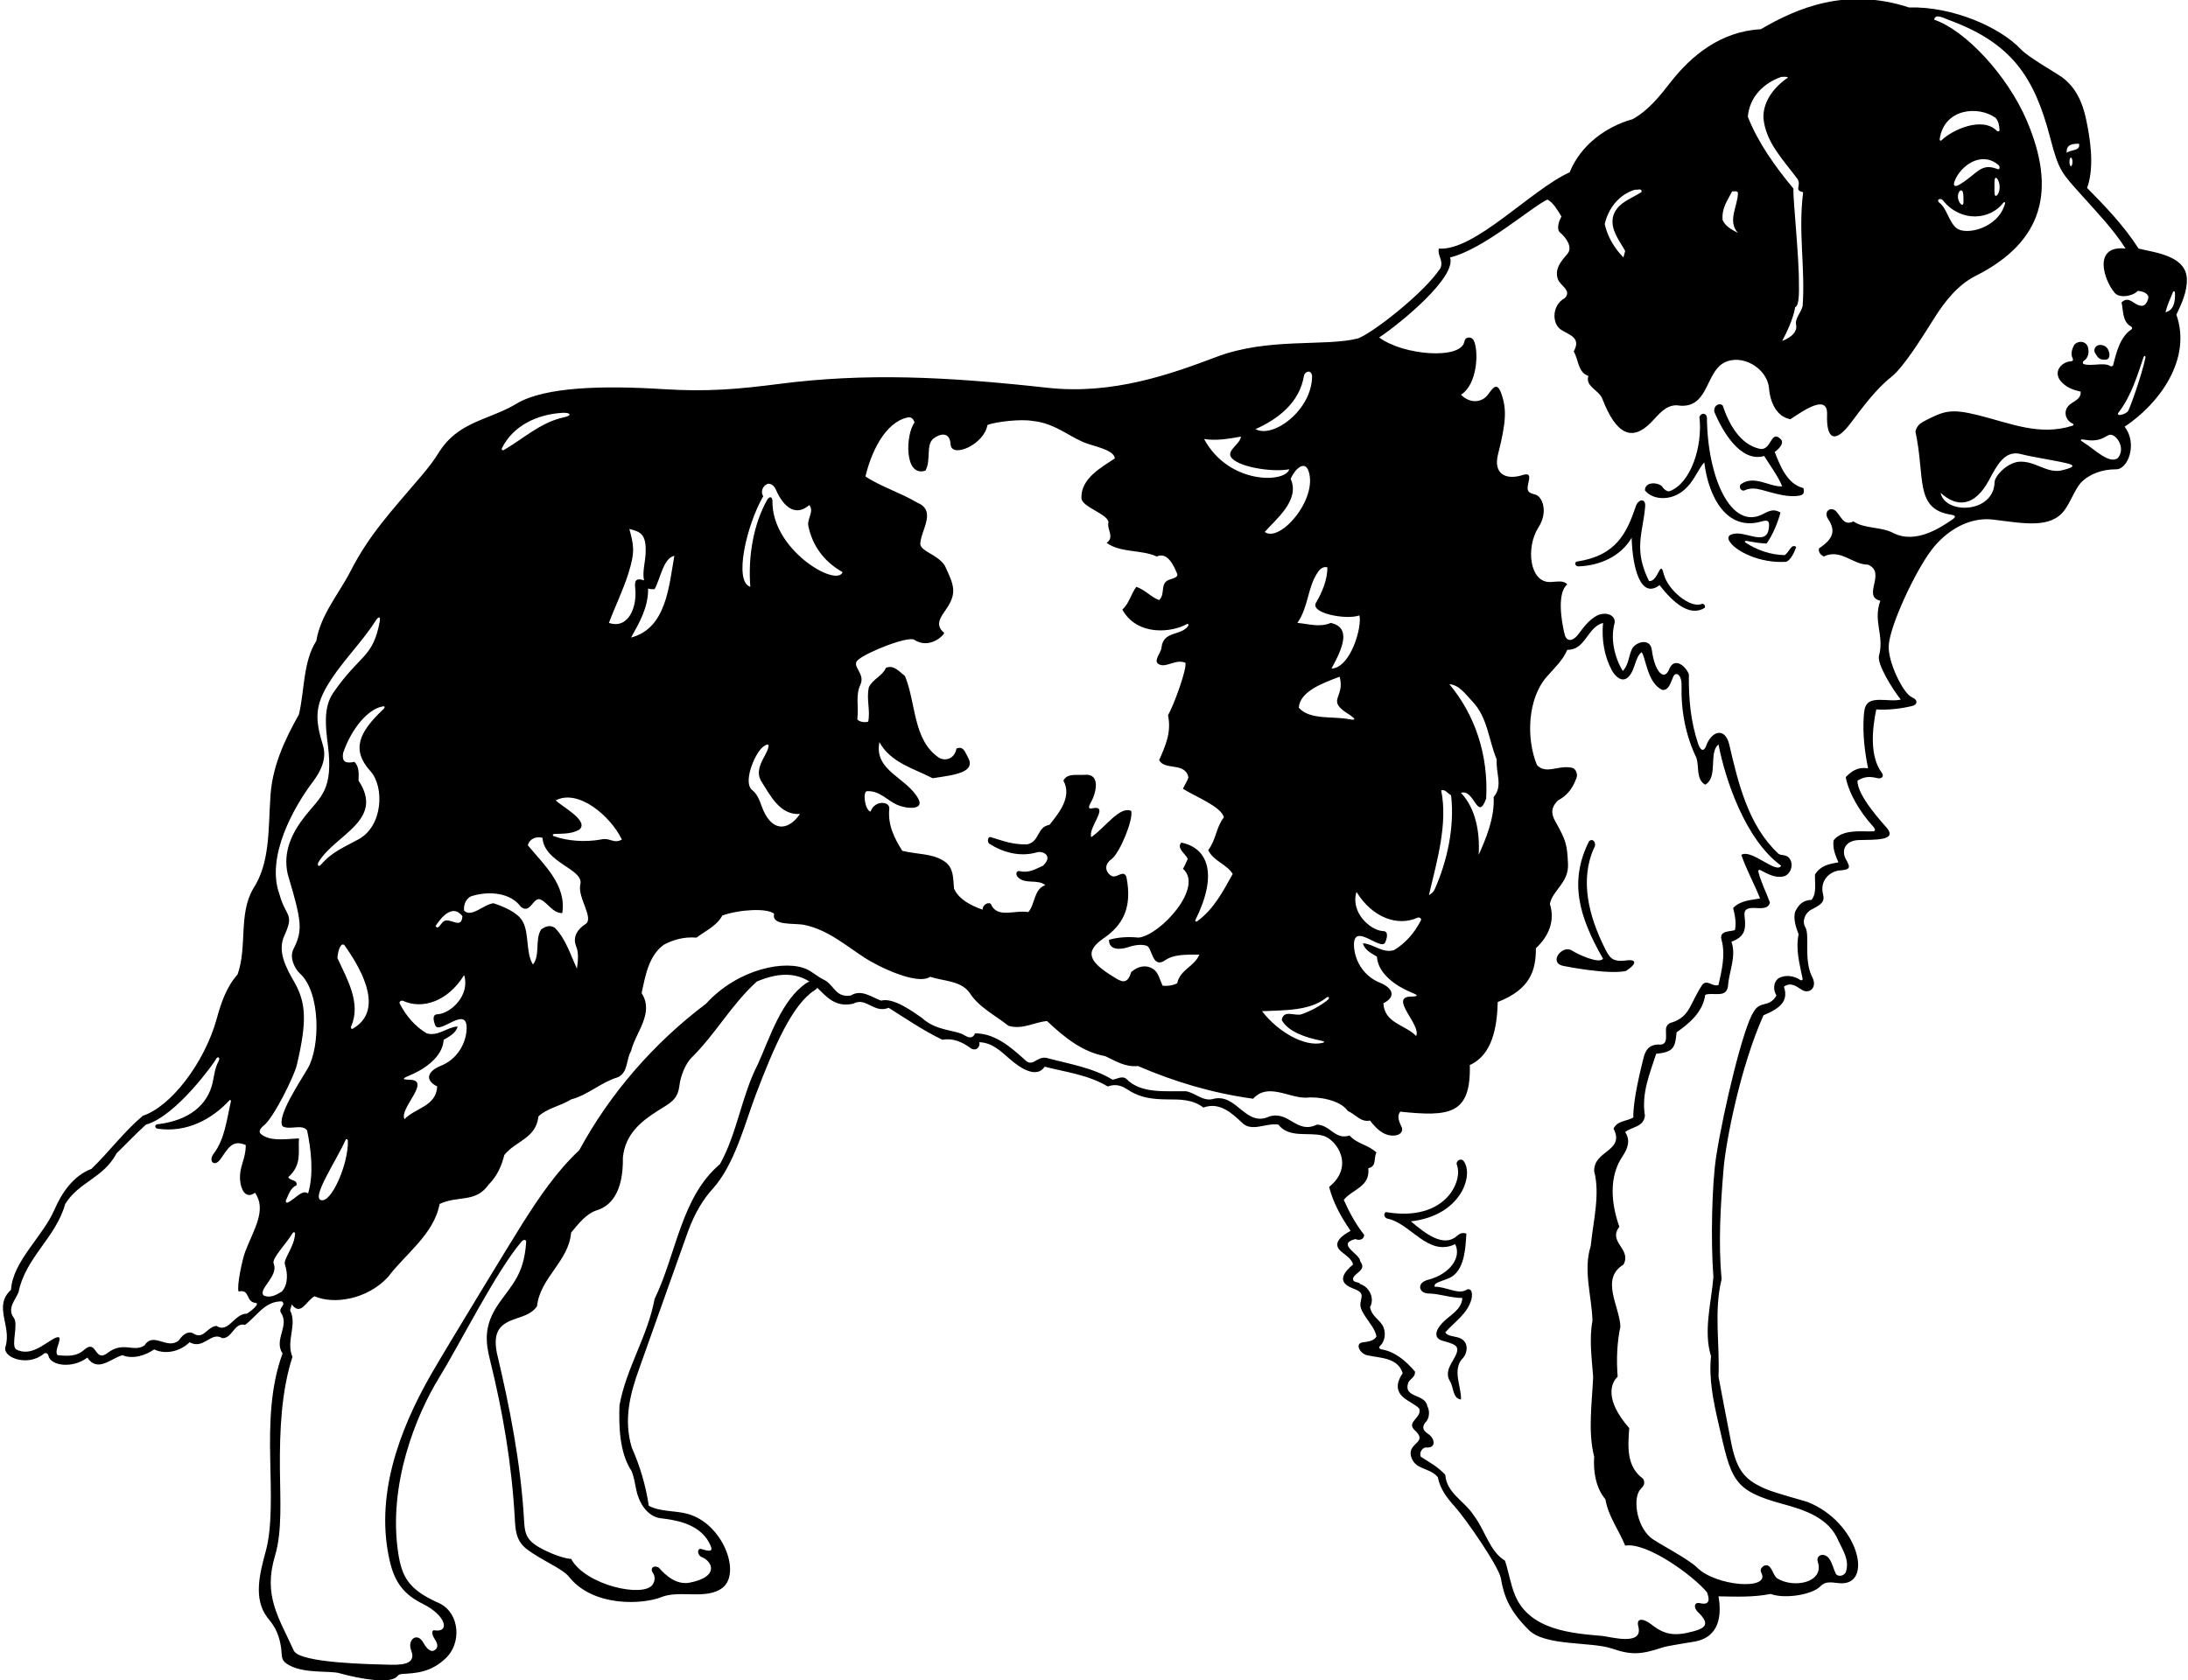 <?xml version="1.0" encoding="UTF-8"?>
<svg xmlns="http://www.w3.org/2000/svg" xmlns:xlink="http://www.w3.org/1999/xlink" width="526pt" height="404pt" viewBox="0 0 526 404" version="1.1">
<g id="surface1">
<path style=" stroke:none;fill-rule:nonzero;fill:rgb(0%,0%,0%);fill-opacity:1;" d="M 525.723 67.074 C 525.52 61.488 518.207 60.77 514.117 59.773 C 510.551 54.211 506.16 49.68 501.75 45.195 C 503.641 39.898 502.383 32.82 501.488 28.617 C 500.633 24.59 499.012 20.934 495.574 18.465 C 494.496 17.688 487.617 13.758 485.855 11.879 C 480.898 6.594 469.508 1.508 458.914 1.789 C 443.859 -3.117 432.16 1.855 423.289 7.031 C 413.691 7.543 406.637 13.34 401.633 19.742 C 399.004 23.113 396.32 26.516 392.496 28.652 C 386.109 30.453 380.047 34.797 377.344 41.43 C 368.027 45.656 354.5 60.426 345.895 59.773 C 345.508 61.449 347.043 62.559 346.305 64.441 C 342.434 70.43 329.715 80.289 326.402 81.395 C 318.449 83.387 304.922 81.102 292.488 85.801 C 281.566 89.926 267.547 94.98 251.836 93.246 C 227.203 90.523 208.039 89.652 187.328 92.312 C 177.617 93.562 170.121 94.246 159.621 93.582 C 145.285 92.676 131.008 92.949 124.164 97.074 C 121.609 98.613 118.961 99.582 116.398 100.625 C 112.387 102.258 108.586 104.062 105.684 108.504 C 104.453 110.527 103.004 112.434 101.434 114.273 C 93.652 123.406 88.73 128.66 84.281 137.32 C 81.441 142.852 77.082 147.797 76.035 154.121 C 72.844 159.117 73.25 165.914 71.859 171.812 C 68.336 178.035 65.293 184.664 64.98 192.043 C 64.488 199.578 64.898 207.52 60.887 213.664 C 57.281 219.809 59.492 227.586 57.117 234.305 C 54.395 237.371 53.156 241.145 52.086 245.004 C 49.109 255.723 40.98 266.137 34.348 268.289 C 29.598 272.305 26.406 276.809 21.98 281.066 C 17.664 282.711 14.895 286.711 13.098 290.852 C 10.301 297.352 3.062 303.262 2.652 310.141 C -1.688 314.074 2.816 318.742 1.344 323.738 C 0.355 326.383 6.641 328.77 10.484 325.547 C 11.047 325.102 11.535 325.492 11.648 326.012 C 12.176 328.43 17.469 329.156 21 326.441 C 23.465 330.184 26.828 326.527 29.434 325.867 C 31.973 326.93 35.086 325.867 37.051 324.473 C 40 325.867 43.523 324.801 45.57 322.754 C 49.008 324.637 50.73 320.051 53.43 321.773 C 55.891 321.852 56.297 317.898 58.918 318.578 C 61.785 316.449 63.668 312.844 67.766 312.926 C 68.91 313.828 66.863 314.402 67.52 315.629 C 69.73 318.824 65.719 322.098 67.926 325.457 C 65 333.438 64.777 342.164 64.965 351.023 C 65.133 358.992 65.457 367.227 63.914 372.895 C 62.418 378.402 60.875 384.379 64.223 388.863 C 65.348 390.363 67.023 391.93 67.625 396.582 C 67.82 398.102 67.504 399.043 68.863 400.008 C 72.539 402.613 79.477 401.629 81.688 402.359 C 86.734 403.762 94.023 404.98 95.52 403.047 C 95.809 402.676 96.234 402.551 96.723 402.52 C 100.004 402.293 103.453 402.227 107.156 398.742 C 110.953 395.176 110.609 388.039 105.715 385.559 C 98.344 382.324 96.625 379.359 95.723 373.379 C 93.262 357.059 99.934 340.441 105.535 331.324 C 110.582 323.109 119.227 305.797 125.328 298.609 C 125.914 297.938 126.57 298.012 126.484 298.758 C 125.945 306.465 123.133 308.812 119.945 313.387 C 116.203 318.754 116.734 322.734 117.801 327.039 C 120.828 339.242 123.004 351.812 123.75 364.988 C 123.906 367.797 123.984 370.441 126.598 372.465 C 130.039 375.129 135.336 377.215 136.805 379.18 C 142.738 386.566 154.695 385.785 159.02 384.027 C 163.359 382.262 169.832 384.77 173.68 381.809 C 178.262 378.281 173.805 366.328 165.262 364.008 C 162.324 363.207 158.637 363.539 155.969 362.066 C 155.234 357.152 153.84 352.484 151.875 348.062 C 149.867 341.344 151.477 335.156 153.672 329.078 C 155.328 324.484 163.082 302.531 165.383 296.152 C 166.973 291.754 169.074 288.344 171.258 285.953 C 176.645 280.055 179.113 269.98 181.715 263.16 C 186.152 251.52 190.523 241.461 195.871 238.098 C 196.164 237.914 196.355 237.723 196.48 237.531 C 198.664 239.613 200.734 242.312 205.109 241.348 C 208.223 239.625 210.105 243.805 213.629 242.328 C 218.051 245.113 221.98 247.816 226.566 250.027 C 228.941 249.535 231.316 250.52 233.281 251.992 C 234.43 252.891 235.738 251.91 235.414 250.602 C 238.402 250.699 240.453 252.613 242.566 254.488 C 245.484 257.078 249.273 259.328 251.137 256.496 C 256.297 257.809 261.703 258.465 266.289 261.246 C 268.566 260.445 269.969 261.273 271.395 262.191 C 274.242 264.023 277.242 264.332 280.645 264.359 C 283.668 264.383 286.699 264.297 289.301 266.324 C 293.234 264.852 296.266 267.801 298.477 269.848 C 300.852 272.387 304.289 269.93 307.32 270.422 C 309.926 273.77 314.551 272.141 318.031 273.074 C 321.301 273.949 325.762 280.387 319.523 285.406 C 320.508 289.258 322.398 292.598 324.684 295.973 C 322.91 296.914 320.035 298.816 322.336 300.852 C 323.395 301.785 325.039 302.691 325.258 304.082 C 322.879 306.043 321.848 307.973 324.203 309.316 C 325.711 310.176 327.66 310.285 327.297 312.051 C 326.926 313.859 326.734 314.285 328.277 316.637 C 329.309 318.211 330.598 319.656 330.906 321.363 C 330.336 322.426 328.941 322.59 327.797 322.754 C 325.539 322.902 326.883 325.465 328.613 325.867 C 331.809 326.602 335.984 326.359 337.215 330.207 C 336.41 331.355 334.91 333.938 337.395 336.031 C 338.562 337.016 340.191 337.691 341.145 338.645 C 342.047 340.855 338.047 341.812 339.996 343.801 C 343.531 346.93 338.488 346.785 339.18 350.027 C 339.996 353.547 343.602 352.73 345.648 355.188 C 346.215 358.082 347.891 360.246 349.742 362.281 C 352.191 364.973 360.328 376.652 360.812 379.527 C 361.57 384.039 363.012 387.441 367.535 391.957 C 371.461 395.879 382.535 394.707 387.516 396.41 C 392.391 398.082 394.684 397.789 399.734 396.129 C 400.883 395.75 406.023 394.969 407.367 394.734 C 413.621 393.625 413.852 388.023 413.133 383.852 C 417.535 383.93 421.488 384.098 425.664 383.277 C 428.949 384.52 435.598 383.523 437.629 381.434 C 439.137 379.883 440.902 380.727 442.836 380.711 C 450.285 380.645 446.656 366.012 434.578 361.172 C 433.93 360.91 426.727 359.043 424.215 357.918 C 419.746 355.918 417.559 353.875 416.215 347.062 C 415.148 341.68 414.141 336.352 413.133 331.027 C 413.461 322.918 411.988 315.383 413.871 307.602 C 413.07 298.852 413.613 289.871 414.352 281.039 C 414.902 274.445 418.367 256.586 423.945 244.133 C 428.211 242.363 429.969 240.574 428.859 237.25 C 430.703 235.973 432.016 237.371 433.352 238.109 C 435.004 239.016 437.039 237.434 435.602 234.828 C 433.551 230.66 435.156 224.812 434 222.977 C 433.117 221.418 434.004 219.414 435.559 218.664 C 439.008 217.008 438.453 216.059 438.176 214.586 C 437.727 212.199 439.188 209.879 441.965 209.324 C 444.738 209.148 445.02 208.789 443.777 206.648 C 442.602 204.621 443.484 202.07 446.93 201.996 C 450.98 201.91 456.137 202.117 453.598 199.074 C 452.801 198.117 446.387 191.305 446.551 187.703 C 448.395 186.641 449.488 186.691 451.465 187.129 C 452.41 187.34 452.988 186.613 452.375 185.793 C 449.438 181.859 450.07 175.348 451.055 170.586 C 453.742 170.785 457.023 170.414 459.742 169.746 C 460.906 169.461 461.242 168.328 459.582 167.629 C 457.59 166.785 453.77 159.188 454.062 155.121 C 454.418 150.242 460.301 137.66 464.238 132.383 C 468.004 127.34 473.645 124.27 479.129 124.938 C 486.559 125.836 493.047 127.223 496.387 122.57 C 497.828 120.57 498.715 117.898 500.195 116.121 C 502.324 113.91 505.434 112.848 508.629 112.848 C 511.633 112.961 513.914 106.57 510.758 102.609 C 519.148 97.051 526.961 86.344 523.207 75.664 C 524.438 73.09 525.832 70.098 525.723 67.074 Z M 499.785 34.551 C 500.273 36.352 497.738 35.941 496.836 36.762 C 496.672 34.469 498.629 34.613 499.785 34.551 Z M 498.223 38.93 C 498.223 39.5 498.062 39.961 497.863 39.961 C 497.664 39.961 497.5 39.5 497.5 38.93 C 497.5 38.355 497.664 37.895 497.863 37.895 C 498.062 37.895 498.223 38.355 498.223 38.93 Z M 428.203 18.496 C 428.777 18.496 429.434 18.336 429.844 18.66 C 426.812 20.629 423.699 24.312 423.945 28.488 C 424.52 34.305 428.695 38.398 432.137 43.066 C 433.117 44.703 431.188 45.727 433.48 46.219 C 432.254 55.883 434.02 64.359 433.363 73.535 C 433.035 75.172 431.398 76.562 431.809 78.203 C 432.145 80.348 429.434 81.641 428.449 81.969 C 429.516 79.922 431.07 76.809 431.562 73.859 C 432.711 73.535 432.453 68.844 432.461 68.172 C 432.531 61.758 431.004 48.027 431.152 45.359 C 426.812 40.117 422.719 34.469 420.18 28.078 C 420.59 23.246 424.027 19.973 428.203 18.496 Z M 416.41 46.016 C 416.902 46.098 417.559 45.77 417.805 46.344 C 417.805 49.535 415.184 53.141 417.805 56.008 C 416.41 55.27 414.773 54.453 414.117 52.895 C 413.871 49.945 415.348 48.145 416.41 46.016 Z M 393.07 45.605 C 393.562 45.77 394.789 45.113 394.625 46.18 C 392.004 47.898 388.562 48.801 387.746 52.238 C 387.172 55.352 389.301 57.809 390.695 60.348 C 390.531 60.84 390.449 61.332 390.285 61.902 C 388.156 59.773 386.434 56.906 385.781 53.879 C 386.68 49.945 389.301 46.754 393.07 45.605 Z M 331.012 230.027 C 331.277 234.383 336.094 237.324 339.184 238.586 C 340.613 239.172 341.422 239.609 339.262 239.633 C 333.727 239.684 341.82 246.566 340.43 249.109 C 337.891 246.406 332.812 246.078 332.57 241.246 C 335.676 239.695 334.852 237.594 331.832 236.336 C 328.227 234.941 325.852 231.582 325.523 227.816 C 325.004 221.266 331.832 228.719 332.977 226.672 C 333.387 225.77 333.996 223.824 332.406 223.887 C 329.297 223.625 324.617 219.348 326.098 214.465 C 329.977 220.754 336.09 222.816 340.785 220.656 C 341.141 220.496 341.969 220.824 341.488 221.504 C 340.012 224.285 337.973 226.754 335.105 228.473 C 332.324 229.289 330.113 226.914 327.656 226.832 C 328.062 228.473 329.785 229.289 331.012 230.027 Z M 317.215 250.148 C 318.219 250.348 318.867 250.562 317.762 250.801 C 313.66 251.699 307.371 248.281 303.391 243.148 C 308.875 242.902 314.891 243.07 318.785 239.953 C 319.547 239.363 319.648 240.062 319.254 240.387 C 317.496 241.84 315.164 243.082 312.891 243.887 C 311.285 244.41 308.551 242.656 308.141 245.277 C 309.582 248.059 314.059 249.527 317.215 250.148 Z M 310.27 115.141 C 311.355 112.637 313.691 110.672 314.574 113.246 C 316.891 120 307.691 130.602 304.043 127.914 C 306.582 124.969 312.645 120.297 310.27 115.141 Z M 312.234 170.176 C 312.48 166.242 317.977 164.258 322.062 162.723 C 323.473 168.051 318.379 168.215 324.613 171.984 C 325.605 172.711 326.258 173.285 324.438 172.961 C 320.344 172.141 314.938 173.203 312.234 170.176 Z M 319.113 136.434 C 319.113 139.383 317.887 142.328 316.41 144.867 C 314.723 147.445 323.641 149.129 326.812 147.98 C 327.492 150.781 324.664 160.602 320.098 160.758 C 323.031 155.41 324.723 150.887 319.934 149.781 C 317.23 150.93 314.691 150.027 311.906 149.781 C 314.648 145.766 314.281 141.266 316.82 137.578 C 317.5 136.551 318.379 136.184 319.113 136.434 Z M 313.465 90.406 C 313.625 89.383 315.184 88.688 315.43 90.406 C 315.43 98.617 306.016 105.531 301.832 103.184 C 307.156 100.809 312.398 96.875 313.465 90.406 Z M 298.312 104.984 C 298.246 106.648 295.043 108.203 295.863 109.781 C 297.09 112.137 305.402 113.641 309.941 112.848 C 309.043 116.137 295.426 116.605 289.465 105.559 C 292.496 106.047 295.527 105.477 298.312 104.984 Z M 206.34 158.629 C 208.387 156.824 218.488 152.785 219.852 153.879 C 223.535 156.223 227.062 152.625 226.977 152.156 C 224.473 150.18 226.422 148.047 227.664 146.176 C 230.172 142.402 229.199 140.438 227.141 136.023 C 225.438 133.332 221.488 132.676 221.242 130.863 C 221.242 127.672 225.34 122.836 220.508 120.871 C 216.738 118.578 211.578 116.941 208.059 114.566 C 209.367 108.996 212.645 101.625 218.133 100.398 C 219.148 100.133 219.66 100.863 219.852 101.625 C 217.684 104.449 217.32 114.832 222.473 113.172 C 223.895 110.652 222.508 107.004 224.402 105.461 C 225.734 104.379 228.387 103.512 228.531 106.949 C 228.883 110.254 236.625 106.852 237.379 102.199 C 239.402 101.379 245.547 100.719 248.188 101.215 C 253.219 101.699 256.32 104.473 260.348 106.281 C 262.594 107.285 267.844 108.062 268.008 110.227 C 264.812 112.355 259.816 115.059 259.98 119.727 C 259.949 121.996 266.824 123.68 266.453 125.785 C 266.094 127.262 267.992 129.164 266.043 130.535 C 269.402 132.992 274.316 132.094 278.082 133.812 C 280.621 132.664 282.105 135.82 282.996 137.988 C 283.277 138.742 282.18 139.035 281.246 139.344 C 278.676 140.137 280.293 142.738 278.656 144.297 C 276.527 143.477 275.461 141.922 273.168 141.102 C 271.859 142.902 271.449 145.113 269.809 146.59 C 273.434 153.047 281.723 152.09 285.293 150.078 C 285.602 149.902 285.836 150.234 285.645 150.508 C 283.953 152.941 279.672 151.629 279.23 155.68 C 279.184 156.953 276.988 159.074 278.723 159.777 C 280.422 160.602 282.691 158.391 284.961 159.363 C 285.453 160.594 282.176 169.684 280.785 171.977 C 281.688 176.07 280.129 179.43 278.656 182.789 C 280.047 185.328 284.879 183.195 285.699 186.883 C 285.453 187.867 284.715 188.848 284.387 189.668 C 287.172 191.469 293.66 193.953 294.215 196.547 C 292.332 198.922 292.332 202.035 290.449 204.41 C 291.758 207.113 294.789 207.688 296.348 210.141 C 294.055 214.27 291.762 218.68 287.805 221.516 C 287.52 221.719 287.25 221.484 287.406 221.172 C 292.871 210.129 290.367 203.887 283.98 202.605 C 282.75 204 285.125 205.391 285.535 206.539 C 285.125 207.438 284.879 208.094 284.387 208.914 C 289.504 213.316 278.953 224.855 273.742 225.457 C 271.367 225.211 268.816 225.328 266.605 225.98 C 266.605 228.684 269.531 228.25 270.957 227.832 C 272.43 227.34 274.152 226.934 275.707 227.422 C 276.988 227.957 276.938 232.664 279.801 231.109 C 282.012 229.391 285.207 229.551 288.32 229.551 C 287.09 232.5 283.734 233.074 282.996 236.434 C 282.094 236.922 280.703 237.168 279.477 237.004 C 278.82 235.613 278.492 233.73 277.098 232.91 C 275.527 231.977 273.66 232.254 271.941 233.73 C 270.977 237.102 269.32 235.883 267.758 234.93 C 261.98 231.414 260.461 228.934 265.328 225.605 C 269.898 222.48 272.27 218.258 270.793 210.879 C 270.137 209.078 268.664 211.043 267.434 210.715 C 266.02 210.113 265.023 208.145 267.27 206.539 C 269.238 204.996 272.512 197.039 271.941 194.992 C 269.172 193.742 265.699 198.984 262.355 201.297 C 261.414 199.145 266.945 193.488 262.648 194.355 C 261.785 194.527 261.43 194.367 262.34 192.77 C 263.449 190.812 264.703 185.965 260.801 186.309 C 258.918 186.473 256.625 185.816 255.641 187.703 C 257.77 191.551 254.66 195.398 252.285 198.348 C 249.254 198.84 249.992 202.281 247.043 203.016 C 243.602 203.18 241.145 202.199 238.195 201.297 C 237.574 201.047 237.215 202.281 237.789 202.852 C 240.98 204.902 245.078 206.129 249.172 204.98 C 250.59 204.484 253.348 205.719 250.727 208.176 C 249.008 208.914 247.453 209.98 245.242 209.488 C 244.301 209.234 244.082 210.262 244.668 210.879 C 246.387 212.762 249.5 211.289 251.301 212.844 C 248.516 213.746 248.844 217.512 247.207 219.316 C 243.93 218.742 239.672 220.953 238.195 217.352 C 237.48 216.773 236.113 217.719 236.23 218.742 C 233.445 217.758 230.496 216.285 229.352 213.664 C 229.105 211.289 229.352 208.75 227.141 207.195 C 224.273 205.145 220.344 205.473 216.902 204.574 C 215.02 201.543 213.383 198.43 213.789 194.418 C 213.953 192.711 210.297 192.27 209.285 195.156 C 207.895 194.828 207.32 190.242 208.469 190.242 C 211.531 190.121 213.273 192.469 215.699 193.535 C 217.957 194.523 222.133 194.812 220.836 192.207 C 218.133 186.965 210.023 185.41 211.414 178.445 C 214.117 183.441 219.852 184.836 224.191 187.129 C 229.715 186.316 234.789 185.703 232.629 181.969 C 232.016 180.938 231.645 179.266 229.926 180.004 C 229.598 182.133 227.629 183.203 225.746 182.215 C 219.441 177.957 220.262 169.109 217.559 162.559 C 216.164 161.492 214.855 159.773 212.973 160.594 C 212.152 162.559 209.859 163.215 208.879 165.262 C 208.223 168.047 209.285 170.828 208.715 173.531 C 207.895 173.777 206.586 173.613 206.094 172.961 C 206.523 169.863 205.57 167.258 206.891 164.523 C 208.039 161.82 204.449 160.098 206.34 158.629 Z M 185.125 116.367 C 185.855 116.602 186.254 117.121 186.531 117.758 C 188.367 121.969 191.281 124.301 194.547 121.445 C 195.773 122.918 194.055 124.641 194.301 126.359 C 195.281 131.191 198.066 135.039 202.57 137.578 C 201.133 141.324 185.48 132.23 185.699 120.461 C 185.656 119.512 185.145 119.219 184.492 120.086 C 181.137 125.98 179.805 133.73 180.375 141.102 C 176.297 139.84 179.512 126.164 183.488 119.316 C 182.504 117.758 184.121 116.004 185.125 116.367 Z M 182.914 187.703 C 185.207 191.305 187.5 196.055 192.336 195.727 C 189.129 200.273 185.188 199.742 183.09 193.809 C 182.602 192.422 182.062 191.035 180.949 190.078 C 178.488 188.469 181.27 181.449 183.324 179.676 C 185.863 177.711 184.391 180.738 183.898 181.641 C 182.879 183.496 181.77 185.574 182.914 187.703 Z M 157.363 141.676 C 158.836 138.973 159.477 134.211 162.113 133.648 C 160.801 141.102 160.148 151.094 151.711 153.305 C 153.676 149.781 155.887 146.016 155.805 141.512 C 156.328 141.703 156.848 141.703 157.363 141.676 Z M 151.035 137.98 C 152.77 132.531 152.312 131.066 151.301 127.18 C 153.883 127.867 155.426 128.301 155.211 133.039 C 155.105 135.312 154.391 137.535 154.824 139.547 C 153.383 139.113 152.434 139.059 152.699 141.383 C 153.207 145.785 151.191 151.383 146.387 149.781 C 147.676 146.293 149.754 142.008 151.035 137.98 Z M 149.5 201.871 C 147.535 203.016 146.633 201.297 144.422 201.871 C 140.656 202.535 136.555 202.266 133.145 201.066 C 132.773 200.938 132.828 200.559 133.223 200.535 C 135.246 200.426 137.34 200.594 139.262 199.496 C 141.812 197.371 134.699 193.719 133.609 192.453 C 139.035 189.617 146.762 196.219 149.5 201.871 Z M 120.648 107.812 C 123.316 102.367 129.094 99.633 135.195 99.27 C 137.223 99.148 137.695 99.969 135.332 100.398 C 129.848 101.633 125.531 105.707 121.074 108.23 C 120.805 108.383 120.512 108.09 120.648 107.812 Z M 113.711 215.383 C 117.641 214.238 122.719 214.648 125.176 218.004 C 127.387 219.887 128.043 216.039 129.68 216.203 C 131.562 216.777 132.711 219.562 135.168 219.562 C 136.23 212.844 130.828 208.012 126.895 203.262 C 127.305 201.625 128.984 201.047 130.418 201.461 C 130.828 207.52 140.465 208.945 139.508 212.68 C 138.77 215.875 143.023 220.938 140.656 222.262 C 139.16 223.262 137.488 225.074 138.523 227.586 C 139.18 229.145 138.934 231.273 138.688 232.91 C 137.133 229.551 135.984 225.703 133.367 223.082 C 132.137 222.344 131.152 222.754 130.09 223.492 C 128.535 225.949 129.926 229.633 128.125 231.93 C 126.344 229.102 127.281 224.48 125.648 221.551 C 124.473 219.441 121.305 218.078 118.625 217.188 C 116.168 217.512 113.383 220.707 111.578 218.988 C 111.359 217.5 112.152 215.711 113.711 215.383 Z M 111.172 220.297 C 110.926 223.656 108.305 220.543 106.664 221.527 C 105.773 222.285 105.355 223.656 104.699 222.672 C 106.43 220.004 109.012 217.48 111.172 220.297 Z M 96.895 240.656 C 101.59 242.816 107.703 240.754 111.578 234.465 C 113.059 239.348 108.383 243.625 105.273 243.887 C 103.684 243.824 104.289 245.77 104.699 246.672 C 105.848 248.719 112.676 241.266 112.152 247.816 C 111.824 251.582 109.449 254.941 105.848 256.336 C 102.824 257.594 102.004 259.695 105.109 261.246 C 104.863 266.078 99.785 266.406 97.246 269.109 C 95.859 266.566 103.949 259.684 98.418 259.633 C 96.258 259.609 97.066 259.172 98.496 258.586 C 101.586 257.324 106.402 254.383 106.664 250.027 C 107.895 249.289 109.613 248.473 110.023 246.832 C 107.566 246.914 105.355 249.289 102.57 248.473 C 99.707 246.754 97.664 244.285 96.191 241.504 C 95.711 240.824 96.539 240.496 96.895 240.656 Z M 92.098 170.598 C 86.254 176.094 84.43 180.316 89.035 185.41 C 92.445 189.176 92.078 198.535 86.273 201.77 C 82.918 203.641 79.836 204.773 77.141 207.934 C 76.602 208.562 76.16 207.992 76.586 207.281 C 80.539 200.711 92.574 197.273 86.191 187.703 C 86.273 186.062 86.355 184.344 85.211 183.195 C 83.273 183.586 82.086 183.395 82.508 180.984 C 84.633 174.875 88.57 170.586 91.754 169.922 C 92.496 169.676 92.738 169.992 92.098 170.598 Z M 81.113 230.371 C 81.305 227.887 82.184 226.422 82.914 227.422 C 89.742 237.113 90.609 244.062 84.766 247.375 C 84.492 247.527 84.258 247.164 84.402 246.836 C 86.918 241.219 83.359 235.246 81.113 230.371 Z M 77.02 288.52 C 75.109 287.496 80.938 278.938 83.031 274.191 C 83.215 273.777 83.613 273.859 83.629 274.316 C 83.809 279.848 79.543 289.699 77.02 288.52 Z M 57.363 310.551 C 60.246 309.93 58.93 313.074 61.512 313.305 C 62.578 313.484 60.137 315.469 59.328 315.875 C 56.297 315.875 54.906 320.707 52.039 318.824 C 49.664 319.07 48.926 322.344 46.305 320.543 C 44.75 319.969 43.605 321.445 42.949 322.344 C 40.164 324.637 36.887 320.133 34.758 323.492 C 32.219 325.293 29.605 322.434 25.914 325.293 C 22.637 327.832 23.359 321.867 20.285 324.531 C 18.484 326.172 16.496 326.113 13.875 325.867 C 12.641 324.848 16.008 320.461 13.137 321.773 C 10.434 323.246 7.324 326.277 3.883 324.473 C 2.551 323.531 4.523 318.484 3.309 316.855 C 1.59 314.645 3.801 312.434 4.457 310.715 C 6.176 302.277 13.383 297.691 15.676 289.504 C 19.035 284.098 24.781 283.387 28.043 277.301 C 30.5 274.926 32.465 272.797 35.086 270.422 C 42.457 268.371 51.773 255.121 51.895 254.738 C 52.277 253.844 53.062 254.254 52.539 255.18 C 51.605 256.949 51.496 258.691 51.113 260.352 C 49.875 265.719 45.5 269.406 37.902 270.34 C 37.141 270.367 37.141 271.246 37.871 271.402 C 44.852 272.422 50.93 269.16 55.172 264.566 C 55.359 264.363 55.57 264.57 55.5 264.887 C 54.496 269.242 54.039 273.895 51.363 277.418 C 50.008 279.199 51.508 280.742 52.949 278.789 C 54.746 276.348 55.719 273.867 59.082 275.336 C 59.082 278.863 57.465 280.391 57.723 283.816 C 57.875 285.879 59.004 288.504 61.293 286.801 C 64.227 290.922 60.941 295.734 58.961 300.945 C 58.191 302.973 56.871 309.406 57.363 310.551 Z M 63.426 270.633 C 65.863 268.691 70.73 258.719 71.348 256.121 C 73.914 245.301 73.539 240.961 70.633 235.926 C 68.613 232.434 66.691 228.645 68.344 225.023 C 70.859 219.504 68.723 220.676 67.191 215.055 C 63.863 206.07 70.629 194.047 75.199 188.004 C 76.77 185.93 78.695 182.699 77.652 179.285 C 75.891 173.539 75.629 170.309 78.367 165.426 C 81.578 159.691 86.734 154.859 90.277 149.305 C 90.941 148.227 91.539 148.102 91.297 149.414 C 89.645 158.328 86.531 157.25 80.094 166.621 C 77.684 170.129 78.289 174.969 78.805 178.98 C 80.223 190.02 77.07 191.527 73.402 196.156 C 70.227 200.16 67.953 204.762 69.156 210.141 C 70.016 213.207 71.02 216.27 71.652 219.473 C 72.391 223.219 72.09 225.199 70.551 228.211 C 69.438 230.383 71.043 233.125 72.105 234.086 C 77.082 238.582 77.02 251.699 73.984 256.91 C 71.945 260.41 66.469 268.496 67.926 270.828 C 69.73 271.812 72.598 270.176 73.824 271.812 C 74.809 276.48 75.465 282.297 74.07 286.965 C 72.594 285.879 70.844 288.488 69.09 289.176 C 68.84 289.277 68.602 288.906 68.715 288.68 C 69.398 287.309 69.742 285.699 71.285 284.996 C 71.613 283.605 69.461 283.898 69.32 283.031 C 72.676 280.02 71.629 276.926 71.871 273.73 C 67.617 274.008 64.805 274.363 62.707 272.664 C 62.051 272.133 62.617 271.273 63.426 270.633 Z M 67.766 310.551 C 66.453 311.371 64.98 312.188 63.422 311.535 C 61.855 310.074 67.047 306.93 65.797 303.836 C 65.234 302.656 68.746 299.18 70.305 296.57 C 70.551 296.152 70.961 296.27 70.934 296.695 C 70.727 299.938 68.035 302.781 68.5 304.082 C 69.094 305.836 69.402 308.75 67.766 310.551 Z M 193.922 236.344 C 187.863 240.395 185.078 249.492 182.18 255.926 C 178.246 263.539 177.266 272.387 173.086 279.922 C 163.75 287.781 162.605 301.543 157.363 312.352 C 155.723 321.281 150.562 328.898 148.926 337.906 C 148.762 342.656 148.844 349.289 151.875 353.793 C 152.406 355.188 152.652 356.742 152.961 358.258 C 153.539 361.121 155.477 364.66 158.824 365.074 C 161.672 365.426 167.891 366.102 170.465 370.91 C 171.695 373.211 170.852 373.148 168.582 372.469 C 167.617 372.145 167.477 373.914 168.746 374.434 C 171.211 375.418 173.074 379.156 165.766 380.566 C 161.668 381.352 158.578 377.023 158.312 376.902 C 156.793 376.211 156.316 377.398 156.953 378.199 C 157.578 379.055 157.453 380.191 156.902 381.02 C 154.758 384.258 140.777 381.223 137.297 374.844 C 135.125 374.789 130.297 372.723 128.402 371.273 C 126.359 369.707 126.141 368.227 125.992 365.648 C 125.199 351.742 122.527 338.309 119.441 325.293 C 118.43 319.98 120.316 318.293 124.16 317.031 C 126.078 316.402 128.055 315.727 129.105 314.074 C 129.844 307.195 136.723 303.344 137.297 296.383 C 139.047 294.309 140.898 291.828 143.539 291 C 146.574 290.051 149.895 287.02 149.746 278.281 C 150.332 272.762 153.992 269.727 158.043 267.152 C 161.094 265.211 162.938 264.527 163.348 260.934 C 163.602 258.715 164.859 255.688 166.207 254.367 C 172.105 248.555 175.789 241.594 181.934 236.023 C 186.559 234.055 190.906 233.645 194.602 236.031 C 194.375 236.094 194.145 236.191 193.922 236.344 Z M 408.773 385.512 C 407.004 385.117 407.277 386.758 408.145 387.59 C 411.203 390.516 409.977 391.473 407.129 392.258 C 402.414 393.559 400.039 393.031 396.848 390.504 C 395.527 389.461 393.215 388.648 393.859 391.117 C 395.113 395.922 387.051 393.535 385.145 393.367 C 378.055 392.75 367.684 392.055 364.188 383.508 C 363.125 380.91 362.684 377.898 361.785 375.254 C 358.098 373.039 357.031 367.961 354.328 364.441 C 352.039 360.836 347.777 359.117 347.449 354.613 C 345.402 352.484 343.684 351.664 341.555 350.273 C 341.145 349.207 341.922 348.172 342.699 348.062 C 345.43 348.316 344.879 345.93 343.516 344.93 C 342.609 344.273 341.617 343.684 342.535 342.164 C 343.602 341.344 343.848 339.379 343.109 338.07 C 342.617 335.039 337.133 336.27 338.605 332.336 C 339.098 331.516 340.324 331.027 340.16 329.797 C 337.941 327.219 335.406 325.016 332.062 324.449 C 331.586 324.367 331.422 323.957 331.746 323.66 C 333.059 322.469 333.285 320.156 332.301 318.578 C 331.234 317.02 329.762 316.367 329.352 314.32 C 330.578 312.105 329.105 309.406 326.977 308.75 C 326.648 308.094 325.258 308.586 325.258 307.438 C 325.664 305.965 328.695 305.473 326.977 303.262 C 327.059 301.543 321.078 299.168 325.828 297.938 C 326.73 298.348 327.879 298.102 327.961 296.957 C 325.91 294.336 324.355 291.469 323.047 288.52 C 325.176 285.898 329.434 285.406 328.941 280.902 C 331.07 280.492 330.172 278.281 330.906 277.137 C 328.941 275.254 326.238 275.09 324.438 273.039 C 320.914 274.188 319.852 270.504 316.574 270.422 C 311.742 272.797 309.941 267.062 305.191 268.453 C 299.457 271.156 297.41 262.969 291.84 264.195 C 289.301 265.016 287.418 262.805 285.125 262.395 C 280.211 262.312 274.316 263.051 270.793 259.445 C 269.73 258.547 268.5 259.527 267.434 259.609 C 262.602 256.66 256.953 255.844 251.547 254.367 C 249.09 253.961 248.27 256.906 246.223 254.695 C 242.945 251.746 239.18 248.473 234.43 248.473 C 233.77 249.891 232.832 249.492 231.859 248.961 C 229.75 247.555 225.215 248.066 221.605 244.742 C 219.398 243.211 214.734 239.793 211.824 240.609 C 209.695 239.871 207.074 237.742 204.535 239.379 C 200.688 239.953 200.609 236.691 197.824 235.465 C 196.566 234.836 195.246 233.68 194.051 233.105 C 188.988 230.691 177.465 232.855 169.73 241.348 C 157.117 250.848 146.633 262.969 139.262 276.562 C 133.785 281.707 129.523 287.988 125.469 294.422 C 122.555 299.051 107.309 324.098 103.742 330.293 C 95.641 344.371 90.109 360.156 93.742 375.539 C 94.977 380.762 97.32 383.504 101.676 385.676 C 107.234 388.449 108.145 392.488 104.633 392.047 C 103.684 391.758 103.777 393.004 104.383 393.922 C 105.148 395.074 105.543 396.098 104.488 396.801 C 103.742 397.297 102.773 396.816 101.762 394.984 C 100.301 392.336 97.832 394.266 98.855 396.875 C 100.285 400.516 95.902 400.363 92.934 400.273 C 89.473 400.168 72.164 399.945 70.648 396.938 C 66.918 388.738 63.242 383.719 66.121 374.066 C 67.895 368.113 67.34 360.434 67.289 353.145 C 67.227 343.887 67.633 334.559 70.305 326.277 C 68.664 322.426 71.531 318.578 69.73 315.055 C 69.926 314.562 69.977 314.156 70.141 313.664 C 72.352 316.613 73.66 312.68 75.625 311.699 C 80.078 313.676 88.176 312.605 93.316 307.031 C 97.332 301.625 104.289 296.875 105.684 289.504 C 110.188 287.371 114.281 289.34 117.477 284.836 C 119.523 282.785 120.59 280.328 121.246 277.711 C 124.027 274.27 128.859 273.777 129.434 268.453 C 131.48 266.488 134.676 265.996 137.297 264.359 C 141.391 263.297 144.422 260.266 148.516 259.035 C 151.055 257.891 150.484 254.777 151.711 252.73 C 152.777 248.227 157.363 243.641 154.25 238.809 C 155.152 234.547 155.969 229.797 159.574 227.176 C 161.867 225.949 164.488 225.211 167.438 225.457 C 169.73 223.738 172.27 222.672 173.66 220.133 C 177.891 218.652 184.5 218.316 186.109 219.727 C 185.367 222.695 190.934 221.906 193.336 222.395 C 198.883 223.523 203.184 227.234 207.809 230.266 C 210.906 232.297 220.441 237.027 223.617 234.875 C 226.812 235.941 230.906 235.777 233.039 238.645 C 235.25 242.164 239.016 243.969 242.457 246.672 C 245.895 247.652 248.598 245.77 251.711 245.523 C 255.887 249.453 260.227 252.977 265.715 253.961 C 268.008 255.023 270.465 256.66 273.578 256.336 C 282.258 260.102 291.598 262.887 301.262 264.195 C 304.781 260.266 309.777 264.031 314.035 263.949 C 316.906 263.617 322.223 264.504 324.027 267.145 C 325.91 267.965 327.141 269.93 329.352 269.438 C 330.273 270.648 331.359 271.859 332.691 272.527 C 334.855 273.613 337.414 272.984 337.051 271.238 C 336.477 269.93 335.656 268.453 336.641 267.309 C 348.457 268.539 353.633 268.027 353.348 256.09 C 358.836 253.633 359.898 246.832 360.062 240.938 C 368.184 237.789 369.234 232.961 369.234 227.996 C 372.266 225.211 373.906 221.445 372.594 217.352 C 373.258 214.023 377.188 212.246 376.953 207.703 C 376.715 203.055 376.555 202.238 373.852 197.406 C 372.977 195.844 372.691 194.285 374.559 192.453 C 376.77 191.305 378.082 189.504 378.898 187.293 C 379.473 186.227 378.816 184.672 377.754 184.59 C 374.641 183.934 371.609 186.309 369.48 183.934 C 366.844 177.547 367.25 168.004 371.801 162.777 C 373.633 160.676 375.734 158.766 376.77 156.254 C 381.195 156.336 381.52 150.848 385.371 149.781 C 385.012 153.809 385.66 157.773 387.488 161.172 C 388.199 162.496 389.949 164.383 391.512 162.723 C 393.152 161.004 392.988 158.219 394.625 156.824 C 395.609 157.727 395.965 164.41 399.703 165.914 C 401.305 165.977 401.727 163.809 402.258 162.695 C 402.895 161.363 404.301 162.242 404.246 164.777 C 404.105 171.094 405.273 176.906 407.812 182.215 C 408.547 184.344 407.648 187.375 409.941 188.684 C 413.133 186.883 410.676 180.902 413.133 179.02 C 414.73 187.289 419.508 201.863 428.203 208.176 C 427.039 210.262 421.047 204.043 418.621 205.555 C 419.77 208.996 421.734 212.516 423.125 216.039 C 420.832 216.449 418.375 216.531 416.656 218.332 C 417.066 220.051 417.477 221.938 417.066 223.656 C 415.836 224.066 413.219 223.715 413.871 226.031 C 414.855 229.633 413.871 233.484 413.133 236.84 C 411.742 237.414 410.367 235.344 409.203 236.84 C 406.199 241.41 406.348 244.336 402.012 245.836 C 401.285 245.977 400.691 246.453 400.523 247.242 C 400.359 248.719 401.094 251.176 399.129 251.176 C 396.484 251.023 395.562 252.496 395.094 254.43 C 394.543 256.688 392.527 264.594 392.66 268.699 C 391.266 269.602 388.73 269.438 387.91 271.402 C 390.695 276.891 383.078 276.562 383.242 281.641 C 384.715 287.211 382.996 293.68 382.422 299.578 C 380.539 305.473 382.668 311.617 382.832 317.594 C 382.012 321.934 382.668 326.684 382.996 331.027 C 382.75 337.25 381.684 344.211 383.242 350.273 C 382.996 353.875 383.652 357.809 385.945 360.512 C 386.68 364.77 389.137 367.797 390.695 371.648 C 395.93 370.777 407.086 378.898 410.352 382.867 C 410.992 384.473 411.113 386.031 408.773 385.512 Z M 346.469 190.078 C 347.367 189.668 348.023 190.812 348.844 191.223 C 349.742 198.922 347.859 207.195 344.91 213.828 C 344.664 214.402 344.094 214.973 343.52 215.219 C 345.402 207.195 348.105 198.102 346.469 190.078 Z M 359.082 191.633 C 359.328 196.629 357.277 201.543 355.477 205.555 C 355.805 200.312 354.82 194.418 351.219 190.648 C 354.496 189.586 355.148 197.773 357.277 192.043 C 357.852 181.641 354.656 171.977 348.434 164.523 C 350.809 164.688 352.281 166.898 353.922 168.617 C 357.688 172.551 357.852 177.957 359.816 182.625 C 359.57 186.062 361.375 188.93 359.082 191.633 Z M 496.016 113.008 C 492.168 114.156 489.301 110.633 485.207 111.043 C 482.332 111.426 479.547 114.488 479.508 115.926 C 479.297 123.512 467.551 123.754 466.531 118.496 C 470.438 122.102 474.723 121.871 478.191 115.398 C 480.121 111.797 481.973 108.18 485.836 109.188 C 488.789 109.961 493.941 110.676 496.992 111.43 C 498.504 111.805 499.055 112.25 496.016 113.008 Z M 509.203 110.062 C 507.285 111.852 503.434 107.973 501.27 106.633 C 500.109 105.91 499.594 105.48 501.348 105.766 C 504.137 106.223 505.43 105.473 506.82 104.664 C 508.391 103.785 511.211 107.508 509.203 110.062 Z M 515.746 86.109 C 514.953 89.953 511.91 98.672 511.477 99.012 C 510.793 99.547 510.188 99.742 509.453 99.801 C 509.246 99.816 509.074 99.484 509.211 99.312 C 512.441 95.207 513.945 89.855 515.293 85.953 C 515.488 85.391 515.871 85.508 515.746 86.109 Z M 514.938 73.535 C 512.969 73.535 511.906 70.914 510.02 72.715 C 510.461 74.469 510.18 77.402 512.273 78.477 C 512.523 78.602 512.672 79.02 512.461 79.16 C 509.73 80.941 508.801 84.594 508.016 87.781 C 507.945 88.059 507.516 88.176 507.309 88.031 C 505.863 87.027 502.637 88.176 500.906 87.527 C 500.625 87.422 500.703 86.914 500.918 86.789 C 501.883 86.227 502.293 84.938 501.992 83.68 C 501.59 81.859 499.508 81.852 498.637 82.953 C 498.145 83.852 497.738 85.082 498.227 86.062 C 498.551 86.773 498.148 86.871 497.68 86.902 C 495.66 87.035 493.121 89.555 495.871 92.141 C 497.07 93.266 498.484 93.793 500.195 94.172 C 500.348 95.609 499.125 96.254 498.02 96.953 C 495.664 98.445 496.496 101.105 498.254 101.84 C 498.551 101.965 498.57 102.262 498.254 102.363 C 490.234 104.902 483.344 101.773 475.492 99.82 C 468.984 98.203 467.336 98.773 462.426 101.352 C 461.523 101.824 460.781 102.496 460.473 103.754 C 462.867 114.797 460.211 122.395 469.023 123.754 C 470.402 123.969 470.09 124.434 469.254 124.992 C 466.816 126.617 460.656 130.98 455.148 128.16 C 452.199 126.605 448.188 127.18 445.566 125.375 C 443.312 126.504 442.691 124.367 441.461 123.008 C 440.227 121.645 438.242 122.918 439.48 124.797 C 441.27 127.492 440.898 129.504 437.297 131.848 C 437.051 132.828 437.785 133.484 438.441 133.812 C 442.535 131.848 445.32 135.777 449.09 135.777 C 453.594 137.742 447.531 143.395 452.035 144.461 C 450.234 149.371 452.984 152.621 451.758 157.535 C 450.992 159.457 455.121 165.945 456.949 168.211 C 455.469 168.602 453.488 168.25 451.758 168.281 C 448.574 168.344 448.207 169.676 448.039 172.453 C 447.785 176.652 448.266 180.703 449.09 184.754 C 446.633 184.344 445.176 185.398 443.715 186.859 C 444.441 190.805 447.23 195.348 450.148 198.555 C 451.059 199.551 450.879 199.949 450.004 199.914 C 447.668 200 443.039 199.285 440.816 202.035 C 440.488 203.836 441.227 205.719 441.965 207.359 C 439.59 207.766 437.719 208.129 436.328 210.262 C 436.246 212.309 436.805 214.812 435.492 216.367 C 433.363 216.531 432.547 217.398 431.648 219.035 C 430.945 220.715 431.812 223.191 432.383 224.637 C 431.629 228.477 432.672 231.898 433.355 235.352 C 433.418 235.656 433.062 235.828 432.789 235.641 C 431.316 234.621 429.145 234.285 427.469 235.285 C 426.406 236.184 426.164 237.828 427.059 239.379 C 425.215 242.508 423.152 240.391 421.516 243.422 C 419.078 247.105 414.363 266.699 412.59 277.977 C 411.543 284.625 411.234 298.402 411.906 307.031 C 411.414 313.254 409.449 320.051 411.332 326.113 C 410.77 331.539 411.902 336.969 413.117 342.238 C 416.238 355.77 416.387 358.336 428.609 361.652 C 433.934 363.094 439.727 365.02 441.965 370.5 C 443.027 372.793 444.664 375.09 443.766 377.953 C 443.422 378.887 442.031 379.25 441.391 378.527 C 440.828 377.453 440.52 375.93 439.789 374.859 C 438.605 373.125 436.469 373.918 437 375.543 C 438.652 380.578 431.184 382.008 427.223 379.512 C 426.074 378.691 425.918 375.816 424.117 376.473 C 423.238 376.988 423.113 377.57 423.441 378.219 C 425.652 382.469 412.488 381.445 407.957 376.91 C 405.797 374.746 398.246 370.973 396.73 369.645 C 393.215 366.566 392.555 359.934 394.422 358.039 C 395.043 357.41 395.613 356.754 395.035 355.594 C 390.938 352.648 391.348 347.816 391.676 343.395 C 385.691 336.594 387.246 332.555 388.891 331.027 C 388.562 327.012 388.73 322.754 389.547 318.988 C 389.383 314.156 384.633 307.52 390.285 304.082 C 392.332 300.312 386.434 298.676 389.301 294.988 C 387.336 289.504 386.68 282.949 390.121 277.953 C 391.211 276.293 392.086 274.27 390.695 272.223 C 392.25 270.91 395.117 271.074 395.445 268.289 C 394.543 262.805 396.672 258.055 398.148 253.387 C 402.465 252.973 402.691 251.797 403.062 248.227 C 406.09 246.098 409.367 243.395 409.941 239.219 C 411.742 238.48 415.102 240.199 415.43 237.004 C 415.672 233.484 417.477 230.043 416.246 226.441 C 419.492 225.242 419.781 223.484 419.398 220.266 C 419.277 219.234 419.48 218.414 421.16 218.332 C 422.719 218.25 425.012 218.906 425.5 217.023 C 424.59 214.516 423.328 212.152 422.691 209.535 C 422.641 209.328 422.91 209.082 423.09 209.172 C 424.879 210.066 426.699 211.238 428.859 210.715 C 430.332 210.332 431.398 208.012 430.172 206.375 C 429.309 205.285 428.203 205.883 427.469 205.227 C 420.262 198.43 417.887 188.355 415.672 178.855 C 414.621 174.914 411.691 175.793 410.352 178.855 C 409.703 181.008 408.805 180.555 408.227 178.824 C 406.469 173.543 405.934 168.254 406.008 162.148 C 405.355 160.266 402.617 157.902 401.34 160.758 C 400.152 163.973 397.805 161.676 397.105 156.289 C 396.699 153.141 392.883 154.465 392.25 156.254 C 391.512 157.891 391.512 159.938 390.121 161.328 C 388.156 158.137 387.09 153.633 388.156 149.781 C 388.43 148.105 386.383 146.934 383.98 147.98 C 381.969 149.078 380.727 150.766 379.449 152.5 C 378.355 153.984 376.664 154.652 376.137 152.516 C 375.297 149.121 374.309 142.566 376.77 140.527 C 375.938 139.488 374.324 139.883 372.781 139.953 C 367.66 140.195 366.766 131.586 369.848 126.816 C 372.207 123.164 370.867 119.449 369.125 118.934 C 368.133 118.641 367.02 118.504 367.27 116.941 C 367.445 115.562 368.395 113.59 366.289 114.156 C 361.777 115.66 358.992 113.762 360.121 109.289 C 362.086 101.516 362.25 98.398 360.926 94.652 C 359.91 91.785 358.996 93.141 357.723 94.871 C 356.32 96.77 353.5 97.191 351.219 94.91 C 355.184 92.461 355.559 84.41 354.273 81.82 C 353.867 80.996 352.293 80.758 352.039 82.148 C 351.234 86.535 337.355 85.473 331.562 81.148 C 336.973 77.52 350.188 66.586 348.598 61.902 C 356.621 59.988 368.254 49.699 372.02 47.98 C 373.496 48.801 374.477 50.602 375.379 52.074 C 374.723 53.141 374.172 55.09 374.969 55.844 C 376.523 57.152 378.191 59.477 376.77 61.086 C 375.379 62.723 373.578 64.688 374.559 67.227 C 375.133 68.703 378 69.93 376.117 71.73 C 373.145 73.305 372.969 77.77 375.277 79.277 C 377.316 80.613 380.168 81.145 378.328 84.508 C 379.555 86.637 379.309 89.504 381.848 90.406 C 381.031 92.945 384.387 93.762 385.207 95.895 C 388.586 104.68 392.402 106.086 396.801 101.699 C 398.699 99.805 400.25 97.449 403.062 97.449 C 410.758 98.719 409.871 89.703 414.414 87.246 C 418.656 84.949 424.727 88.438 425.254 93.191 C 425.551 96.875 427.137 100.191 430.414 100.809 C 433.891 98.488 439.406 94.715 439.234 99.68 C 439.023 105.754 441.16 106.727 444.93 101.703 C 447.879 97.773 451.105 93.438 454.684 90.633 C 457.586 88.355 462.023 81.227 464.816 76.789 C 467.547 72.453 470.594 68.535 474.992 66.312 C 491.406 58.031 494.305 45.547 487.246 29.004 C 482.578 18.062 472.383 7.207 464.977 4.738 C 465.223 3.266 466.969 4.195 468.336 4.738 C 483.629 10.312 489.066 18.492 492.875 33.145 C 495.008 41.352 495.73 41.664 500.668 47.199 C 504.336 51.312 507.926 54.988 511.004 59.773 C 503.102 58.895 505.684 67.25 508.383 70.422 C 509.512 71.754 512.703 71.277 513.953 69.93 C 515.102 70.094 516.082 70.34 516.492 71.324 C 516.41 72.387 515.812 73.516 514.938 73.535 Z M 479.801 42.754 C 480.172 42.754 480.715 43.797 480.715 44.996 C 480.715 46.195 480.172 47.098 479.801 47.098 C 479.43 47.098 479.473 46.195 479.473 44.996 C 479.473 43.797 479.43 42.754 479.801 42.754 Z M 480.293 40.691 C 476.148 39.035 475.512 41.707 471.098 44.367 C 469.973 45.047 469.465 44.73 469.871 43.621 C 471.223 39.934 476.312 36.098 480.496 39.734 C 480.863 40.121 480.715 40.828 480.293 40.691 Z M 471.719 49.238 C 471.293 49.238 470.688 48.195 470.688 47.336 C 470.688 46.48 471.035 45.785 471.465 45.785 C 471.895 45.785 472.012 46.555 472.012 47.41 C 472.012 48.27 472.148 49.238 471.719 49.238 Z M 480.062 31.465 C 476.512 27.875 469.199 31.289 466.75 33.738 C 466.527 33.965 466.258 33.746 466.305 33.441 C 467.406 25.949 475.699 25.414 479.719 28.324 C 480.457 29.125 480.648 30.203 480.691 31.242 C 480.707 31.59 480.289 31.699 480.062 31.465 Z M 467.188 48.309 C 471.531 53.566 478.465 52.844 481.578 48.789 C 481.828 48.461 482.121 48.59 482.008 48.988 C 480.336 54.965 472.516 56.695 470.297 54.82 C 468.496 53.301 468.02 50.066 466.203 48.719 C 465.359 47.996 466.602 47.41 467.188 48.309 Z M 520.586 75.09 C 520.988 73.414 521.719 71.852 522.375 70.262 C 522.52 69.906 522.855 69.984 522.871 70.445 C 522.934 72.258 522.738 74.566 520.586 75.09 "/>
<path style=" stroke:none;fill-rule:nonzero;fill:rgb(0%,0%,0%);fill-opacity:1;" d="M 352.289 310.27 C 350.48 311.246 347.375 309.332 344.91 309.406 C 344.473 308.199 347.645 308.004 349.262 306.816 C 352.152 304.695 352.309 299.91 352.527 296.629 C 351.422 296.262 350.809 296.711 350.195 297.242 C 347.008 300.004 342.699 296.668 339.18 293.68 C 351.422 292.293 354.426 282.328 351.793 279.102 C 351.137 278.41 349.906 279.184 350.234 280.086 C 351.773 284.082 347.406 293.844 333.281 291.469 C 332.562 291.504 332.637 292.816 333.527 293.023 C 339.18 294.172 343.273 302.277 349.824 299.168 C 351.465 302.441 348.398 306.422 343.355 307.723 C 340.418 308.461 341.086 310.984 343.387 311.027 C 346.164 311.078 348.742 312.105 351.547 312.105 C 351.391 314.922 348.676 316.145 346.957 317.891 C 344.512 320.371 345.07 321.91 346.746 322.379 C 350.531 323.43 351.309 323.77 349.172 327.34 C 348.32 328.766 347.496 330.359 348.598 332.172 C 349.496 333.566 349.172 336.27 351.219 336.512 C 351.383 333.402 348.926 329.223 351.793 326.441 C 352.82 325.211 353.332 322.215 350.234 321.527 C 349.254 321.281 347.859 321.199 347.449 320.379 C 349.742 317.758 352.773 315.957 353.758 312.352 C 354.152 310.379 353.449 309.531 352.289 310.27 "/>
<path style=" stroke:none;fill-rule:nonzero;fill:rgb(0%,0%,0%);fill-opacity:1;" d="M 390.859 233.484 C 394.062 231.395 392.914 230.676 391.141 230.918 C 387.469 231.426 386.93 230.297 385.582 227.555 C 382.066 220.406 379.672 211.637 383.242 203.836 C 383.895 202.934 383.02 201.34 382.012 202.281 C 377.184 211.938 379.512 220.277 385.371 230.535 C 384.492 231.852 379.395 229.531 377.902 228.57 C 375.578 227.066 372.156 231.465 375.801 232.254 C 376.691 232.449 386.68 234.387 390.859 233.484 "/>
<path style=" stroke:none;fill-rule:nonzero;fill:rgb(0%,0%,0%);fill-opacity:1;" d="M 409.074 145.23 C 406.375 146.34 400.953 141.922 399.949 137.988 C 399.105 134.281 398.668 139.988 396.426 139.711 C 392.594 132.039 395.004 128.016 395.504 121.781 C 395.668 119.711 393.848 120.02 393.293 121.645 C 391.066 128.18 388.574 133.609 379.062 135.039 C 378.484 135.16 378.559 136.184 379.473 136.188 C 384.551 136.023 389.629 133.812 392.25 129.309 C 392.469 136.809 394.496 144.129 398.965 140.691 C 402.363 145.121 406.289 148.289 409.73 146.211 C 410.188 145.852 409.645 144.996 409.074 145.23 "/>
<path style=" stroke:none;fill-rule:nonzero;fill:rgb(0%,0%,0%);fill-opacity:1;" d="M 429.023 133.484 C 425.652 133.414 422.367 132.27 419.652 130.484 C 419.355 130.293 419.484 130 419.812 130.059 C 421.559 130.367 422.957 130.633 424.684 130.699 C 426.309 128.434 427.469 125.375 428.039 123.246 C 426.969 122.656 426.098 122.352 423.969 123.535 C 416.152 127.836 410.441 114.688 410.352 100.398 C 410.223 99.258 408.98 99.184 408.547 100.234 C 409.371 107.535 406.395 116.23 401.398 118.102 C 400.77 118.34 399.84 117.465 399.539 116.941 C 398.547 115.945 395.445 115.75 395.445 117.922 C 397.445 120.426 402.371 120.613 405.602 117.105 C 407.32 115.383 408.332 112.719 409.711 111.176 C 410.734 119.516 415.09 127.809 423.48 125.391 C 425.215 124.891 425.43 125.379 425.227 127.047 C 424.762 130.777 421.039 128.574 418.109 128.305 C 417.168 128.215 414.77 128.398 415.723 130.074 C 417.086 132.48 423.051 135.535 429.453 135.086 C 430.602 134.516 431.398 132.746 431.809 131.52 C 430.578 130.617 430.172 132.828 429.023 133.484 "/>
<path style=" stroke:none;fill-rule:nonzero;fill:rgb(0%,0%,0%);fill-opacity:1;" d="M 426.648 108.668 C 427.48 108.105 428.941 106.715 428.203 105.719 C 425.664 103.02 425.945 108.398 423.125 107.934 C 418.293 106.949 415.59 101.871 414.117 97.449 C 412.973 96.711 411.824 97.859 412.152 99.086 C 414.172 103.938 418.547 111.266 424.109 109.652 C 425.664 112.109 427.469 114.566 428.449 116.941 C 425.504 117.172 421.77 114.152 418.594 116.383 C 417.855 116.898 418.461 118.223 419.359 117.922 C 420.785 117.25 422.191 117.438 423.605 117.82 C 426.848 118.699 429.938 119.711 432.73 119.145 C 433.48 118.992 433.895 118.516 433.527 117.352 C 429.68 116.449 427.918 111.98 426.648 108.668 "/>
<path style=" stroke:none;fill-rule:nonzero;fill:rgb(0%,0%,0%);fill-opacity:1;" d="M 504.699 82.953 C 503.879 83.035 503.305 83.852 503.551 84.672 C 504.125 85.656 504.535 86.555 505.844 86.473 C 506.91 86.637 507.258 85.801 507.074 84.918 C 506.828 83.605 506.008 82.871 504.699 82.953 "/>
</g>
</svg>
